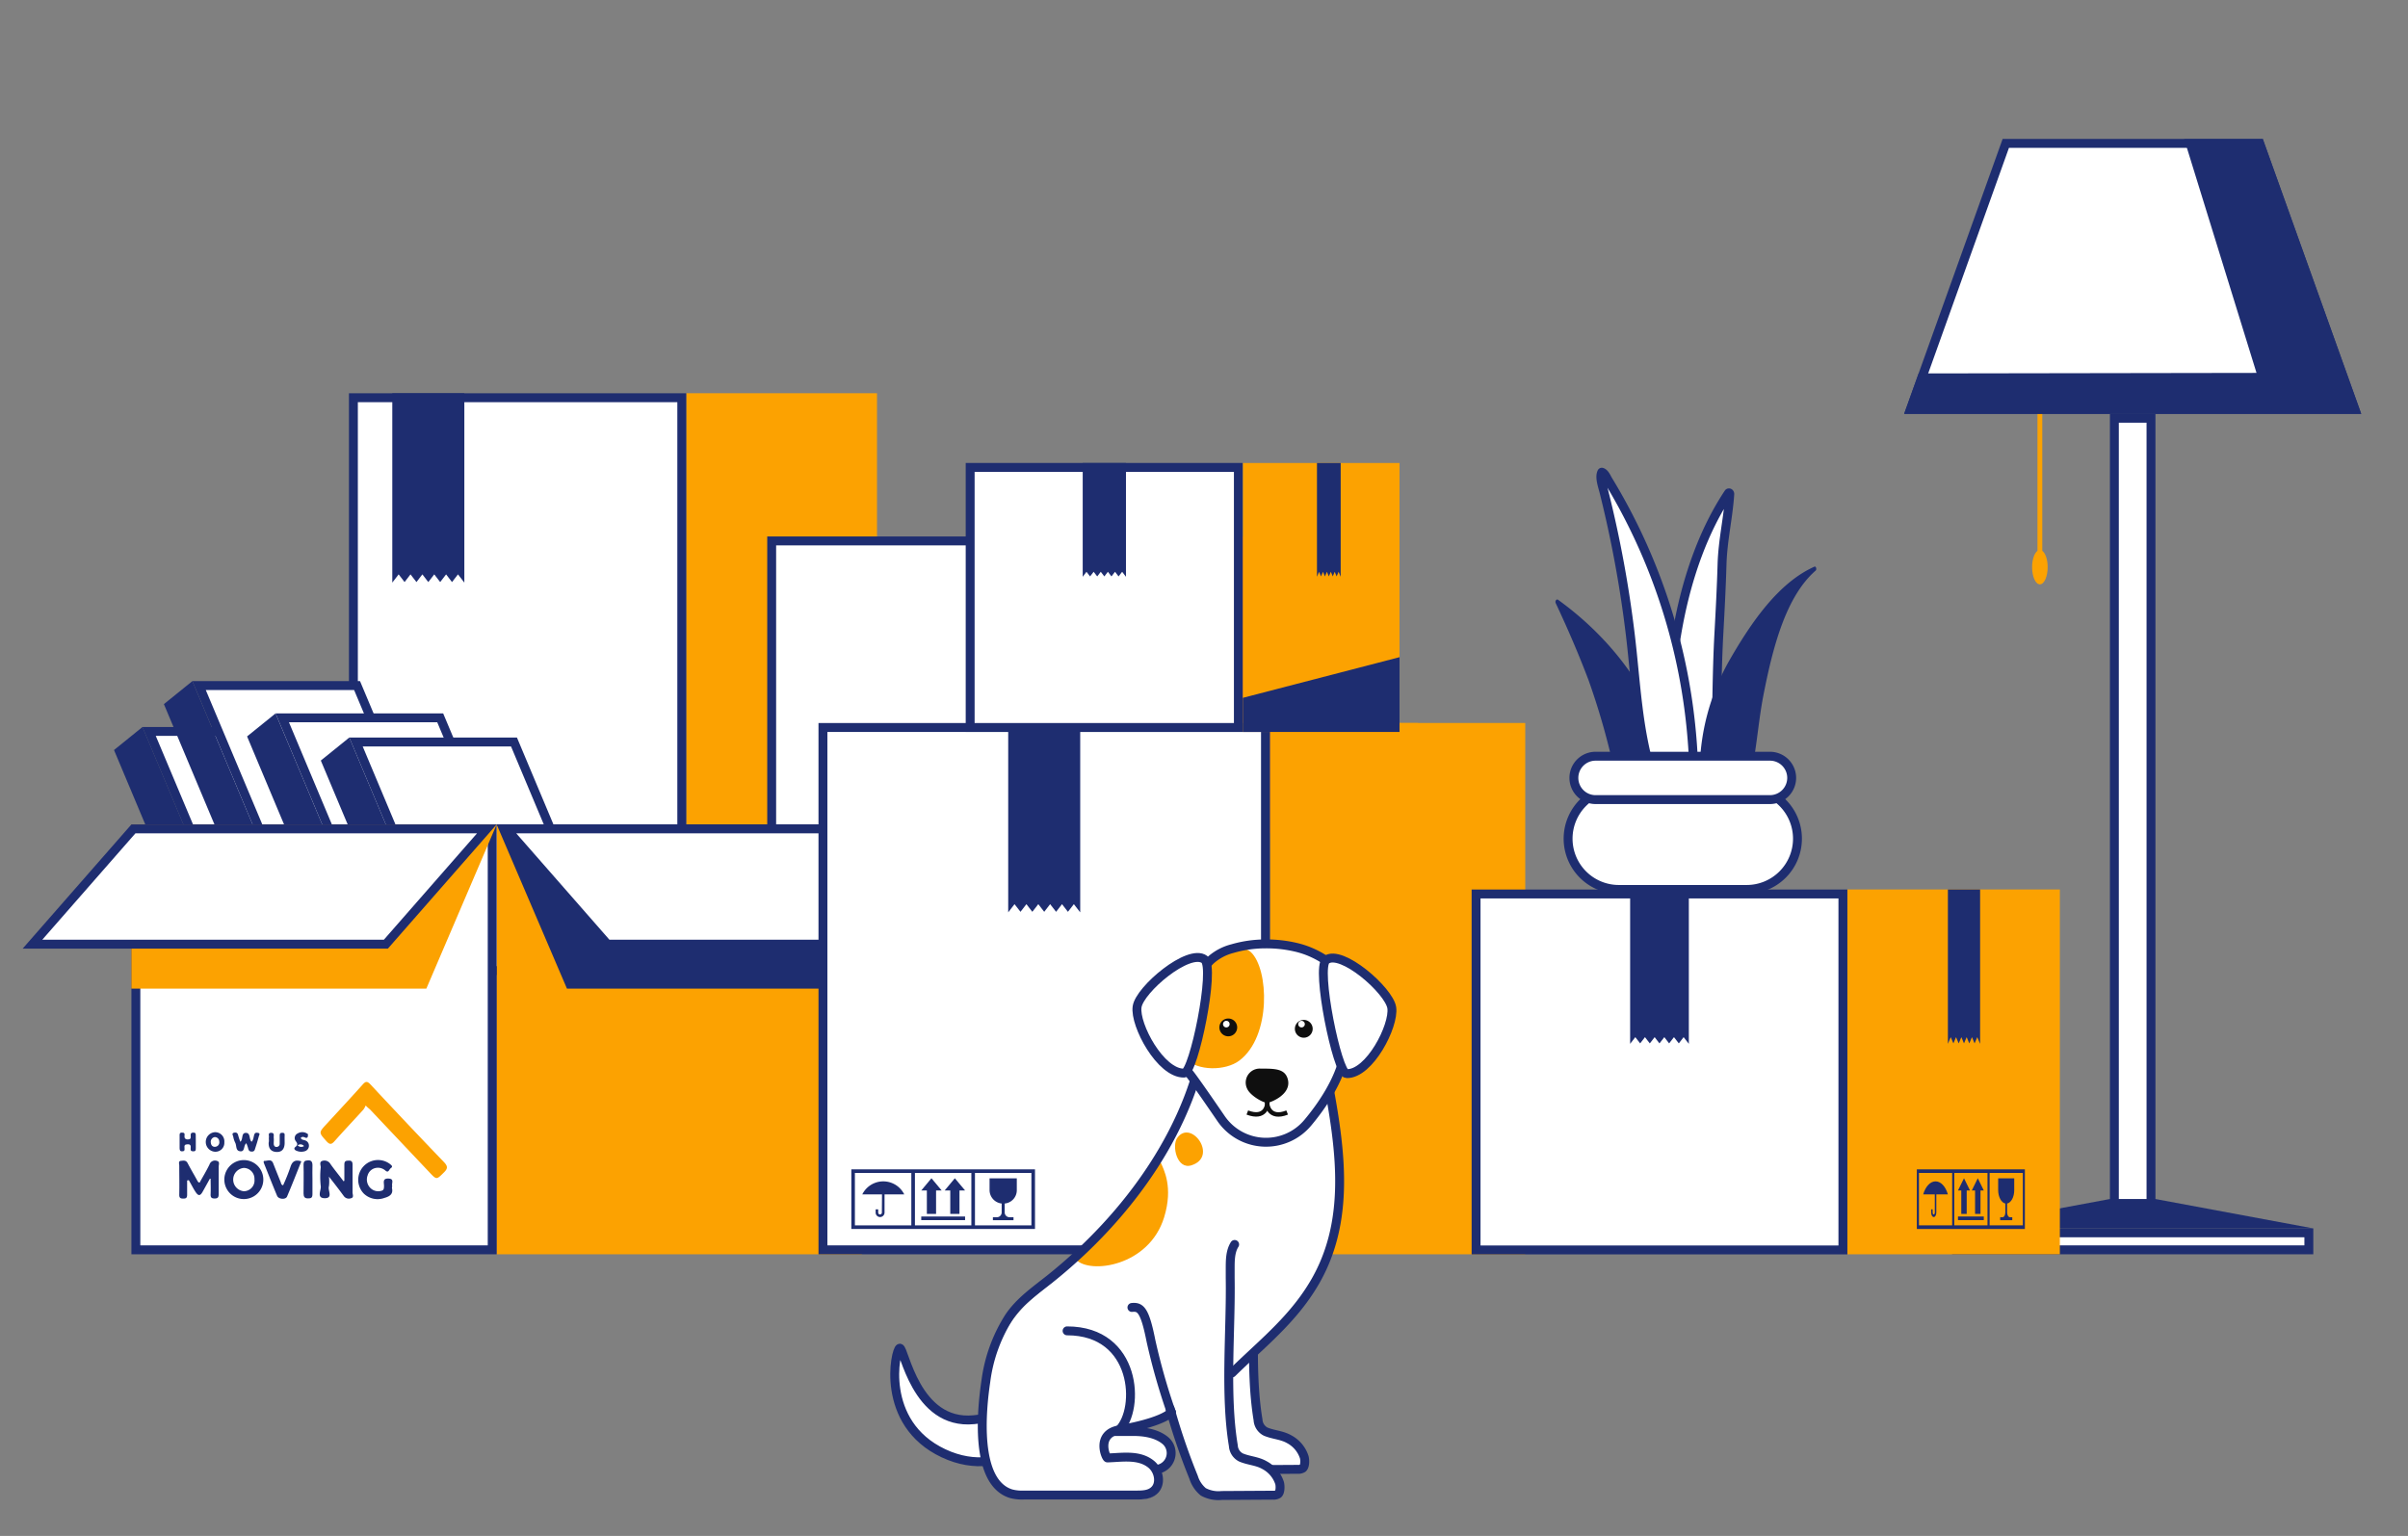 <?xml version="1.0" encoding="UTF-8"?> <svg xmlns="http://www.w3.org/2000/svg" id="Layer_1" data-name="Layer 1" viewBox="0 0 541.09 345.2"><rect x="0" y="0" width="541.09" height="345.2" fill="#808080" stroke="none"/> <defs> <style>.cls-1{fill:#fca201;}.cls-2,.cls-5{fill:#fff;}.cls-3{fill:#1e2d70;}.cls-4{fill:#d3714a;}.cls-5,.cls-6{stroke:#1e2d70;stroke-linecap:round;stroke-linejoin:round;stroke-width:2px;}.cls-6,.cls-8{fill:none;}.cls-7{fill:#0f0f0f;}.cls-8{stroke:#0f0f0f;stroke-miterlimit:10;}</style> </defs> <path class="cls-1" d="M458.91,123.8v-51h-1.08v51c-.7.51-1.21,2-1.21,3.66,0,2.14.78,3.87,1.75,3.87s1.75-1.73,1.75-3.87C460.12,125.75,459.61,124.31,458.91,123.8Z"></path> <polygon class="cls-2" points="429.29 92.03 450.69 32.26 507.76 32.26 529.16 92.03 429.29 92.03"></polygon> <path class="cls-3" d="M507.06,33.26,527.74,91h-97l20.68-57.77h55.67m1.41-2H450L427.87,93H530.58L508.47,31.26Z"></path> <polygon class="cls-3" points="530.58 93.03 508.47 31.26 490.8 31.26 507.05 83.81 431.13 83.93 427.87 93.03 530.58 93.03"></polygon> <rect class="cls-2" x="475.11" y="94.03" width="8.23" height="176.61"></rect> <path class="cls-3" d="M482.34,95V269.64h-6.23V95h6.23m2-2H474.11V271.64h10.23V93Z"></path> <polygon class="cls-3" points="474.11 269.48 438.64 276.08 519.81 276.08 484.34 269.48 474.11 269.48"></polygon> <rect class="cls-2" x="439.64" y="277.08" width="79.17" height="3.83"></rect> <path class="cls-3" d="M517.81,278.08v1.82H440.64v-1.82h77.17m2-2H438.64v5.82h81.17v-5.82Z"></path> <rect class="cls-1" x="154.2" y="88.39" width="42.87" height="98.97" transform="translate(351.27 275.74) rotate(180)"></rect> <rect class="cls-2" x="79.41" y="89.39" width="73.79" height="96.97"></rect> <path class="cls-3" d="M152.2,90.39v95H80.41v-95H152.2m2-2H78.41v99H154.2v-99Z"></path> <rect class="cls-2" x="173.4" y="121.57" width="73.79" height="64.71"></rect> <path class="cls-3" d="M246.19,122.57v62.71H174.4V122.57h71.79m2-2H172.4v66.71h75.79V120.57Z"></path> <rect class="cls-4" x="248.19" y="120.57" width="42.87" height="66.71" transform="translate(539.25 307.84) rotate(180)"></rect> <polygon class="cls-3" points="25.62 168.57 45.87 216.77 54.44 216.77 32.02 163.39 25.62 168.57"></polygon> <polygon class="cls-2" points="55.11 215.77 33.53 164.39 69.02 164.39 90.6 215.77 55.11 215.77"></polygon> <path class="cls-3" d="M68.36,165.39,89.1,214.77H55.77L35,165.39H68.36m1.33-2H32l22.42,53.38H92.11L69.69,163.39Z"></path> <polygon class="cls-3" points="36.83 158.25 57.08 206.46 65.65 206.46 43.23 153.08 36.83 158.25"></polygon> <polygon class="cls-2" points="66.32 205.46 44.74 154.08 80.23 154.08 101.81 205.46 66.32 205.46"></polygon> <path class="cls-3" d="M79.57,155.08l20.74,49.38H67L46.24,155.08H79.57m1.33-2H43.23l22.42,53.38h37.67L80.9,153.08Z"></path> <polygon class="cls-3" points="55.52 165.51 75.76 213.71 84.34 213.71 61.92 160.34 55.52 165.51"></polygon> <polygon class="cls-2" points="85 212.71 63.42 161.34 98.92 161.34 120.5 212.71 85 212.71"></polygon> <path class="cls-3" d="M98.25,162.33,119,211.71H85.67L64.93,162.33H98.25m1.33-2H61.92l22.42,53.38H122L99.58,160.33Z"></path> <polygon class="cls-3" points="72.09 170.93 92.34 219.13 100.91 219.13 78.49 165.76 72.09 170.93"></polygon> <polygon class="cls-2" points="101.58 218.13 80 166.76 115.49 166.76 137.07 218.13 101.58 218.13"></polygon> <path class="cls-3" d="M114.83,167.76l20.74,49.38H102.24L81.5,167.76h33.33m1.33-2H78.49l22.42,53.38h37.67l-22.42-53.38Z"></path> <rect class="cls-1" x="111.6" y="185.29" width="82.07" height="96.61" transform="translate(305.26 467.19) rotate(180)"></rect> <rect class="cls-2" x="30.53" y="186.29" width="80.07" height="94.61"></rect> <path class="cls-3" d="M109.6,187.29V279.9H31.53V187.29H109.6m2-2H29.53V281.9H111.6V185.29Z"></path> <polygon class="cls-1" points="95.8 222.2 29.52 222.2 29.52 185.29 111.6 185.29 95.8 222.2"></polygon> <polygon class="cls-2" points="7.3 212.2 29.98 186.29 109.39 186.29 86.71 212.2 7.3 212.2"></polygon> <path class="cls-3" d="M107.19,187.29,86.26,211.2H9.5l20.93-23.91h76.76m4.41-2Zm0,0H29.53L5.09,213.2H87.16l24.44-27.91Z"></path> <polygon class="cls-3" points="127.4 222.2 193.67 222.2 193.67 185.29 111.6 185.29 127.4 222.2"></polygon> <polygon class="cls-2" points="136.48 212.2 113.8 186.29 193.21 186.29 215.9 212.2 136.48 212.2"></polygon> <path class="cls-3" d="M192.76,187.29l20.93,23.91H136.94L116,187.29h76.75m.91-2H111.6L136,213.2H218.1l-24.43-27.91Z"></path> <path class="cls-1" d="M82.17,248.46a4.46,4.46,0,0,1-.52.93c-2.14,2.36-4.33,4.67-6.45,7.06-.67.76-1.07.88-1.81.07-1.78-2-1.82-1.94,0-3.91,2.7-2.94,5.41-5.85,8.07-8.82.66-.74,1-.89,1.78-.07q8.19,8.79,16.51,17.45c.89.93.91,1.45,0,2.34-1.67,1.65-1.62,1.7-3.29-.07l-13.23-14C83,249.2,82.68,249,82.17,248.46Z"></path> <path class="cls-3" d="M47.17,264.9c-.56,1-1.1,2-1.67,3s-1,.82-1.55,0-1-1.77-1.53-2.66l-.37.07c0,1.07,0,2.14,0,3.2,0,.77-.29.87-.88.87s-.9-.12-.89-.87c.05-2.18,0-4.37,0-6.55,0-.38-.26-1,.37-1.06s1.15-.19,1.53.55c.68,1.31,1.43,2.57,2.14,3.86.12.21.21.44.53.48.74-1.33,1.55-2.67,2.23-4.08a1.29,1.29,0,0,1,1.67-.8c.72.17.38.88.39,1.34,0,2,0,4.08,0,6.11,0,.75-.19,1-.91,1s-.94-.24-.9-1c.05-1.14,0-2.29,0-3.43Z"></path> <path class="cls-3" d="M77.38,265.37c0-1.21,0-2.42,0-3.63,0-.9.44-.86,1-.89s.85.21.84.91c0,2.08,0,4.17,0,6.25,0,.45.38,1.17-.4,1.31a1.38,1.38,0,0,1-1.57-.51c-1-1.37-2-2.67-3.34-4.37a8.36,8.36,0,0,1,0,2.19c-.31.9,1,2.64-.9,2.67-2,0-.78-1.81-.94-2.74a19.63,19.63,0,0,1,0-4.2c0-.5-.39-1.27.42-1.47a1.54,1.54,0,0,1,1.76.72c.93,1.33,2,2.59,2.94,3.88Z"></path> <path class="cls-3" d="M54.83,269.49a4.38,4.38,0,0,1-.08-8.76,4.38,4.38,0,0,1,.08,8.76Zm2.35-4.44a2.44,2.44,0,0,0-2.38-2.56,2.63,2.63,0,0,0,0,5.24A2.42,2.42,0,0,0,57.18,265.05Z"></path> <path class="cls-3" d="M88.07,267c.34,1.35-.49,1.9-1.68,2.23a4.46,4.46,0,0,1-4.67-1,4.45,4.45,0,0,1,5.93-6.6c.24.22.73.51.22.87s-.53,1.2-1.26.59a2.53,2.53,0,0,0-2-.62,2.36,2.36,0,0,0-2,1.69,2.67,2.67,0,0,0,.58,2.8,2.49,2.49,0,0,0,2.51.67c.59-.12.58-.6.59-1.11,0-.72-.38-1.7,1-1.64s.68,1,.83,1.67A3.23,3.23,0,0,1,88.07,267Z"></path> <path class="cls-3" d="M63.62,266.39a43.7,43.7,0,0,0,1.63-4.07c.41-1.34,1.11-1.74,2.46-1.31-1.07,2.65-2.09,5.3-3.21,7.92-.32.74-1.9.62-2.23-.16-1-2.38-1.94-4.79-2.9-7.18-.1-.25-.28-.7.12-.68.64,0,1.48-.5,1.89.54.56,1.42,1.13,2.84,1.7,4.25C63.18,266,63.19,266.3,63.62,266.39Z"></path> <path class="cls-3" d="M55.35,256.94c-.71.57-.24,2-1.44,1.8-1-.13-.71-1.28-1.06-1.92a5.16,5.16,0,0,1-.44-1.36c-.08-.32-.41-.76.2-.89.43-.09.77,0,.9.56a12.82,12.82,0,0,0,.49,1.48c.69-.53.14-2,1.25-2s.65,1.45,1.29,2c.43-.43.42-1.06.59-1.59s.55-.46.87-.4c.54.1.23.52.15.8-.22.83-.47,1.66-.74,2.48-.15.41-.16.93-.83.92s-.73-.39-.86-.87A8.85,8.85,0,0,0,55.35,256.94Z"></path> <path class="cls-3" d="M70.21,265.14c0,1.06,0,2.13,0,3.2,0,.86-.27,1-1,1s-1-.33-1-1.1c0-2.14.06-4.27,0-6.4,0-.86.27-1,1-1.05s1,.33,1,1.11C70.17,263,70.21,264.07,70.21,265.14Z"></path> <path class="cls-3" d="M50.41,256.72a2,2,0,0,1-2.12,2.13,2.2,2.2,0,0,1,0-4.39A2.07,2.07,0,0,1,50.41,256.72Zm-2.19-1.16a1.08,1.08,0,0,0-.85,1.24c.06.6.39,1,1,.94a1,1,0,0,0,.9-1.2A1,1,0,0,0,48.22,255.56Z"></path> <path class="cls-3" d="M60.43,256.18a2.79,2.79,0,0,1,0-.58c.07-.4-.3-1,.51-1s.52.69.57,1.13,0,.87,0,1.3.23.79.66.74a.69.69,0,0,0,.68-.75c0-.58,0-1.16,0-1.73s.14-.69.61-.69.52.23.5.63,0,1.07,0,1.6c0,1.45-.66,2.14-1.87,2.07s-1.77-.8-1.72-2.09C60.44,256.56,60.43,256.37,60.43,256.18Z"></path> <path class="cls-3" d="M67.58,255.74c.19.5.66.41,1,.57a1.22,1.22,0,0,1,.84,1.17,1.28,1.28,0,0,1-.94,1.26,2.71,2.71,0,0,1-1.86-.11c-.38-.13-.69-.51-.26-.84.61-.48.51-.77.08-1.35a1.13,1.13,0,0,1,.45-1.7,2,2,0,0,1,2.29.15c.07.05,0,.34,0,.51s-.21.41-.48.32S68,255.31,67.58,255.74Zm-.69,1.68a1.11,1.11,0,0,0,1.42.16A1,1,0,0,0,66.89,257.42Z"></path> <path class="cls-3" d="M44,256.53c0,.49,0,1,0,1.46s0,.77-.53.77-.67-.14-.63-.66.06-.93-.65-.92-.8.26-.73.85-.09.73-.58.73-.52-.39-.52-.78v-2.63c0-.37-.08-.79.5-.8s.67.21.6.7.14.84.74.84.71-.26.65-.79.12-.78.67-.75.46.45.47.82S44,256.15,44,256.53Z"></path> <rect class="cls-1" x="285.36" y="162.5" width="57.38" height="119.41" transform="translate(628.09 444.4) rotate(180)"></rect> <polygon class="cls-1" points="317.06 195.57 316.31 193.85 315.56 195.57 314.8 193.85 314.05 195.57 313.29 193.85 312.54 195.57 311.79 193.85 311.03 195.57 310.28 193.85 309.47 195.7 309.47 162.5 318.63 162.5 318.63 195.7 317.82 193.85 317.06 195.57"></polygon> <rect class="cls-2" x="184.92" y="163.5" width="99.43" height="117.41"></rect> <path class="cls-3" d="M283.36,164.5V279.9H185.92V164.5h97.44m2-2H183.92V281.9H285.36V162.5Z"></path> <path class="cls-3" d="M198.16,272.53a.42.42,0,0,1-.41.42.41.41,0,0,1-.41-.42v-.73h-.58v.73a1,1,0,1,0,2,0v-4.09h4.43a5.26,5.26,0,0,0-9.43,0h4.43Z"></path> <path class="cls-3" d="M219.08,262.81H191.3v13.4h41.27v-13.4Zm-14.3,12.59H192.1V263.62h12.68Zm13.49,0H205.59V263.62h12.68Zm13.49,0H219.08V263.62h12.68Z"></path> <polygon class="cls-3" points="208.27 272.82 210.34 272.82 210.34 267.56 211.6 267.56 209.3 264.81 207.01 267.56 208.27 267.56 208.27 272.82"></polygon> <polygon class="cls-3" points="213.53 272.82 215.6 272.82 215.6 267.56 216.86 267.56 214.56 264.81 212.27 267.56 213.53 267.56 213.53 272.82"></polygon> <rect class="cls-3" x="207.01" y="273.41" width="9.85" height="0.81"></rect> <path class="cls-3" d="M225.08,270.49v2a1.07,1.07,0,0,1-1.07,1.08h-.9v.67h4.63v-.67h-.9a1.08,1.08,0,0,1-1.08-1.08v-2a3,3,0,0,0,2.72-3v-2.66h-6.12v2.66A3.05,3.05,0,0,0,225.08,270.49Z"></path> <polygon class="cls-3" points="229.31 204.93 230.64 203.21 231.97 204.93 233.31 203.21 234.64 204.93 235.97 203.21 237.31 204.93 238.64 203.21 239.97 204.93 241.3 203.21 242.73 205.05 242.73 162.5 226.55 162.5 226.55 205.05 227.97 203.21 229.31 204.93"></polygon> <rect class="cls-1" x="415.11" y="199.92" width="47.76" height="81.99" transform="translate(877.97 481.82) rotate(180)"></rect> <rect class="cls-2" x="331.68" y="200.92" width="82.43" height="79.99"></rect> <path class="cls-3" d="M413.11,201.92v78H332.68v-78h80.43m2-2H330.68v82h84.43v-82Z"></path> <path class="cls-3" d="M434.76,272.53c0,.23-.11.42-.24.42s-.24-.19-.24-.42v-.73h-.34v.73c0,.55.26,1,.58,1s.58-.44.58-1v-4.09h2.6c-.5-1.74-1.55-2.93-2.77-2.93s-2.27,1.19-2.78,2.93h2.61Z"></path> <path class="cls-3" d="M447.08,262.81H430.72v13.4H455v-13.4Zm-8.42,12.59H431.2V263.62h7.46Zm7.94,0h-7.46V263.62h7.46Zm7.94,0h-7.46V263.62h7.46Z"></path> <polygon class="cls-3" points="440.71 272.82 441.93 272.82 441.93 267.56 442.67 267.56 441.32 264.81 439.97 267.56 440.71 267.56 440.71 272.82"></polygon> <polygon class="cls-3" points="443.81 272.82 445.03 272.82 445.03 267.56 445.77 267.56 444.42 264.81 443.07 267.56 443.81 267.56 443.81 272.82"></polygon> <rect class="cls-3" x="439.97" y="273.41" width="5.8" height="0.81"></rect> <path class="cls-3" d="M450.61,270.49v2c0,.6-.28,1.08-.63,1.08h-.53v.67h2.72v-.67h-.52c-.36,0-.64-.48-.64-1.08v-2c.9-.17,1.6-1.45,1.6-3v-2.66H449v2.66C449,269,449.71,270.32,450.61,270.49Z"></path> <polygon class="cls-3" points="368.55 234.5 369.63 233.1 370.72 234.5 371.81 233.1 372.89 234.5 373.98 233.1 375.06 234.5 376.15 233.1 377.24 234.5 378.32 233.1 379.49 234.6 379.49 199.92 366.3 199.92 366.3 234.6 367.46 233.1 368.55 234.5"></polygon> <polygon class="cls-3" points="438.94 234.5 439.53 233.1 440.13 234.5 440.73 233.1 441.32 234.5 441.92 233.1 442.51 234.5 443.11 233.1 443.7 234.5 444.3 233.1 444.94 234.6 444.94 199.92 437.7 199.92 437.7 234.6 438.34 233.1 438.94 234.5"></polygon> <rect class="cls-1" x="279.27" y="104.05" width="35.21" height="60.44" transform="translate(593.75 268.55) rotate(180)"></rect> <rect class="cls-2" x="218.03" y="105.06" width="60.24" height="58.44"></rect> <path class="cls-3" d="M277.27,106.05V162.5H219V106.05h58.24m2-2H217V164.5h62.24V104.05Z"></path> <polygon class="cls-3" points="296.84 129.55 297.28 128.51 297.72 129.55 298.16 128.51 298.6 129.55 299.04 128.51 299.48 129.55 299.91 128.51 300.35 129.55 300.79 128.51 301.26 129.63 301.26 104.06 295.93 104.06 295.93 129.63 296.4 128.51 296.84 129.55"></polygon> <polygon class="cls-3" points="314.48 147.7 279.27 156.84 279.27 164.5 314.48 164.5 314.48 147.7"></polygon> <polygon class="cls-3" points="244.94 129.55 245.75 128.51 246.55 129.55 247.35 128.51 248.15 129.55 248.95 128.51 249.75 129.55 250.55 128.51 251.35 129.55 252.15 128.51 253.01 129.63 253.01 104.06 243.29 104.06 243.29 129.63 244.14 128.51 244.94 129.55"></polygon> <path class="cls-3" d="M376.22,177.61c0-.52,0-1.05,0-1.58a.56.56,0,0,0-.29-.57c-2.58-19.12-14.83-32.74-25.84-40.67-.3-.22-.74.26-.51.77,2.63,5.6,5.12,11.35,7.38,17.32a164.69,164.69,0,0,1,5.08,17.2c2.24,8.7,6.71,16.24,13.32,16,.24,0,.41-.29.42-.64,0-1.08.1-2.16.16-3.24,0,.46.06.92.08,1.38s.4.39.4,0A53.79,53.79,0,0,0,376.22,177.61Z"></path> <path class="cls-5" d="M388.4,110.83c-11,16.58-14.56,40.67-13.1,63.5,0,0,0,.07,0,.13a25,25,0,0,0,.67,7.24.28.28,0,0,0,0,.09.14.14,0,0,0,.07.14c.64,1.92,1.78,3.14,3.79,2.62,4.47-1.14,5.47-7.51,5.66-13.48.31-9.69.23-19.35.77-29,.28-5.09.54-10.14.69-15.24.16-5.46,1.39-10.44,1.74-15.79C388.69,110.79,388.49,110.7,388.4,110.83Z"></path> <path class="cls-5" d="M380.27,166.81a132.38,132.38,0,0,0-18.92-58.9c-.38-.62-.73-1.58-1.42-1.78-.57,1.13.18,3.16.48,4.37a258.83,258.83,0,0,1,5.94,32.23c1.28,10.68,1.61,21.26,4.9,31.61.76,2.39,4,10.79,7.57,6.84a6.12,6.12,0,0,0,1.26-2.83,30.61,30.61,0,0,0,.4-8Q380.41,168.58,380.27,166.81Z"></path> <path class="cls-3" d="M407.71,127.36c-7.93,3.54-14.07,12.2-19.34,21.47a51.13,51.13,0,0,0-6.44,24.53s0,0,0,0c-.21,4.52-.36,11,3.5,11.49s6.26-4,7.55-8.81c1.67-6.32,2-13.29,3.27-19.79,2.08-10.64,5-22.12,11.72-28C408.29,128,408.07,127.19,407.71,127.36Z"></path> <path class="cls-5" d="M392.49,199.9H363.77a11.41,11.41,0,0,1-11.41-11.41h0a11.41,11.41,0,0,1,11.41-11.41h28.72a11.41,11.41,0,0,1,11.41,11.41h0A11.41,11.41,0,0,1,392.49,199.9Z"></path> <path class="cls-5" d="M397.72,179.71H358.53a4.88,4.88,0,0,1-4.87-4.88h0a4.87,4.87,0,0,1,4.87-4.87h39.19a4.88,4.88,0,0,1,4.88,4.87h0A4.89,4.89,0,0,1,397.72,179.71Z"></path> <path class="cls-5" d="M268.47,310.78a144.06,144.06,0,0,0,5.27,15.4,7.1,7.1,0,0,0,2.18,3.3,7.25,7.25,0,0,0,4.15.82l11.53-.07a1.86,1.86,0,0,0,1.14-.26c.52-.41.51-1.83.33-2.47a7,7,0,0,0-3.32-4c-1.72-1-3.58-1-5.36-1.75a3.15,3.15,0,0,1-1.7-2.63c-1.94-11.62-.51-26-.71-37.73l0-2c0-1.9,0-3.93,1-5.52"></path> <path class="cls-5" d="M236.58,320S226.42,333.4,212,326.62s-10.81-23.41-9.82-23.62,3.51,17.37,16.65,16.08c12.94-1.26,13.55-9.47,13.55-9.47Z"></path> <path class="cls-5" d="M239.9,314.86c1.34.34,8.5,1.5,9.84,1.87a8.36,8.36,0,0,0-1.71,5h6.54c2.11,0,5.1.26,7.25,2a3.69,3.69,0,0,1-2.36,6.54H238C240.22,327.28,239.59,315.4,239.9,314.86Z"></path> <path class="cls-2" d="M279.82,305.77c9.18-8.17,14.93-12.64,18.7-24.26,3-9.33,4.66-24.62.72-34.37-1.85-4.58-2.47-13-2.76-17.9l-19.85-3.14-5.83,5.47c-.27.25-.42,2.87-.53,3.32-2.74,11.55-8.44,22.05-15.21,31.69-3.41,4.86-7.1,9.49-10.78,14.13-3.85,4.85-9,8-13.48,12.2-2.62,2.48-4.54,5.62-6.58,8.57-3.5,5.07-4.32,9.8-3.46,21.1,0,0,.51,10.51,3.31,11.67,5,2.07,31.37,2.65,31.37,2.65,1.46,0,3.07-.06,4.17-1,1.69-1.5,1.12-4.49-.63-5.93-2.75-2.25-6.61-1.52-9.86-1.43-.34,0-3.24.11-3.32-.24-.9-3.69,3.48-6.27,7.12-7.35s7-1.69,10.3-3.58a145.78,145.78,0,0,0,5.29,15.45,7.13,7.13,0,0,0,2.19,3.31,7.26,7.26,0,0,0,4.16.81l11.56-.07c.4,0,1-1.17,1.33-1.42.52-.4-.31-2.43-.59-3-1.16-2.49-4.37-2.7-6.23-4.71s-1.57-3-1.87-5.67c-.42-3.77-.85-7.56-1.27-11.33a5.68,5.68,0,0,1,.06-2.36A5.91,5.91,0,0,1,279.82,305.77Z"></path> <path class="cls-1" d="M267.7,261.91c-3.23,1-4.44-4.39-3.16-6.18C267.66,251.41,273.85,260,267.7,261.91Z"></path> <path class="cls-5" d="M239.78,299.11c15.73,0,16.43,17.6,11.67,22.29"></path> <path class="cls-5" d="M254.35,293.85c1.93-.2,2.9.57,4.28,7.52a143.19,143.19,0,0,0,4.55,16"></path> <path class="cls-2" d="M220.76,322.58a43.83,43.83,0,0,1,3.46-21.1c20.7-18.67,27.72-30.78,35.45-40.93"></path> <path class="cls-1" d="M261.59,273.58c-3.4,11.07-16.7,12.82-19.79,9.53,9.56-8.69,16.49-23.45,18.94-22C261.52,262.85,263.67,266.78,261.59,273.58Z"></path> <path class="cls-6" d="M276.86,308.56c5.57-5.48,11.62-10.35,16.22-16.75a43.63,43.63,0,0,0,2.53-3.92c9.45-16.56,4.39-36,.79-55.11"></path> <path class="cls-6" d="M262.92,316.58A144.28,144.28,0,0,0,268.2,332a6.93,6.93,0,0,0,2.18,3.29,7.14,7.14,0,0,0,4.15.82l11.52-.07a1.89,1.89,0,0,0,1.15-.26c.51-.41.5-1.83.33-2.46a7,7,0,0,0-3.33-4c-1.71-1-3.57-1-5.35-1.76a3.15,3.15,0,0,1-1.71-2.63c-1.94-11.62-.51-26-.71-37.73l0-2c0-1.9,0-3.93,1-5.51"></path> <path class="cls-6" d="M263.22,317.35s-1.33,2.15-11.77,4c-5.27,1-2.93,6.32-2.59,6.32,3.25-.09,7.09-.82,9.83,1.43,1.74,1.43,2.32,4.42.63,5.91-1.1,1-2.7,1-4.16,1H230.08a9.67,9.67,0,0,1-2.89-.3c-8.26-2.56-6.62-18.91-5.67-25.22a35.23,35.23,0,0,1,5.21-14.46c2.4-3.56,5.82-5.91,9.12-8.53,17.55-14,32.6-34.37,35.35-57.16"></path> <path class="cls-2" d="M284.3,211.51c-.69,0-1.36,0-2,.07-5.66.47-9.47,3.31-13,7.49a16.68,16.68,0,0,0-3,4.12,16,16,0,0,0-.69,5.67c-.14,6.81.27,11,1.36,12.11.8.81,6.32,8.87,9.12,13a5.87,5.87,0,0,0,4.53,2.56l6.77.4a4.6,4.6,0,0,0,3.56-1.38c3-3.09,9.49-10.52,11.14-18.51,2.17-10.48-.82-17.29-.82-17.29a44.68,44.68,0,0,0-4.25-4.12C293.75,212.82,288.76,211.53,284.3,211.51Z"></path> <path class="cls-1" d="M266.38,237.93c2.69,2.82,9,2.78,12.1.44,7.24-5.43,6.63-20.61,2.6-24.38-1.93-1.8-6.23-.73-9.85,3.81-4.9,6.13-5.45,5.32-5.58,12.12s.27,11,1.36,12.12C267,242,266.38,237.92,266.38,237.93Z"></path> <path class="cls-6" d="M284.27,212.14a26.56,26.56,0,0,0-7.33,1.06,11.68,11.68,0,0,0-5,2.69,46.53,46.53,0,0,0-3.87,4.65c-2.1,2.58-2.37,5.05-2.43,8.32-.14,6.81.27,11,1.36,12.11.66.67,4.48,6.19,7.38,10.43a12.24,12.24,0,0,0,19.52.89c3.14-3.76,7-9.36,8.22-15.26a33.38,33.38,0,0,0-.16-15.24,16.21,16.21,0,0,0-.77-2.29c-1.07-2.48-3.88-4.24-6.28-5.34a19.93,19.93,0,0,0-3.84-1.29A28.9,28.9,0,0,0,284.27,212.14Z"></path> <path class="cls-5" d="M270.65,215.63c2.47,1.8-2.39,25.5-4.56,25.55-5.3.12-11.16-10.82-10.58-14.89C256.05,222.42,267.12,213.05,270.65,215.63Z"></path> <path class="cls-5" d="M298,215.75c-2.37,1.78,2.49,25.48,4.58,25.55,5.14.15,10.74-10.74,10.16-14.81C312.15,222.62,301.37,213.2,298,215.75Z"></path> <path class="cls-7" d="M280.26,244.73a3.14,3.14,0,0,1,3-4.56c3.28,0,5.6,0,6.16,2.57.69,3.27-3.81,5-4.59,5.12S281,246.33,280.26,244.73Z"></path> <path class="cls-8" d="M284.77,242.36l0,5.89s.38,3.41,4.46,1.79"></path> <path class="cls-8" d="M284.74,242.36v5.89s-.3,3.37-4.46,1.79"></path> <path class="cls-7" d="M278,230.91a2,2,0,1,1-2-2A2,2,0,0,1,278,230.91Z"></path> <path class="cls-2" d="M276.3,230.17a.74.74,0,1,1-.73-.74A.73.73,0,0,1,276.3,230.17Z"></path> <path class="cls-7" d="M294.94,230.91a2,2,0,1,1-3.95,0,2,2,0,0,1,3.95,0Z"></path> <path class="cls-2" d="M293.2,230.17a.74.74,0,1,1-.74-.74A.74.74,0,0,1,293.2,230.17Z"></path> <polygon class="cls-3" points="90.91 130.82 92.24 129.09 93.58 130.82 94.91 129.09 96.24 130.82 97.58 129.09 98.91 130.82 100.24 129.09 101.57 130.82 102.91 129.09 104.34 130.94 104.34 88.39 88.15 88.39 88.15 130.94 89.58 129.09 90.91 130.82"></polygon> </svg> 